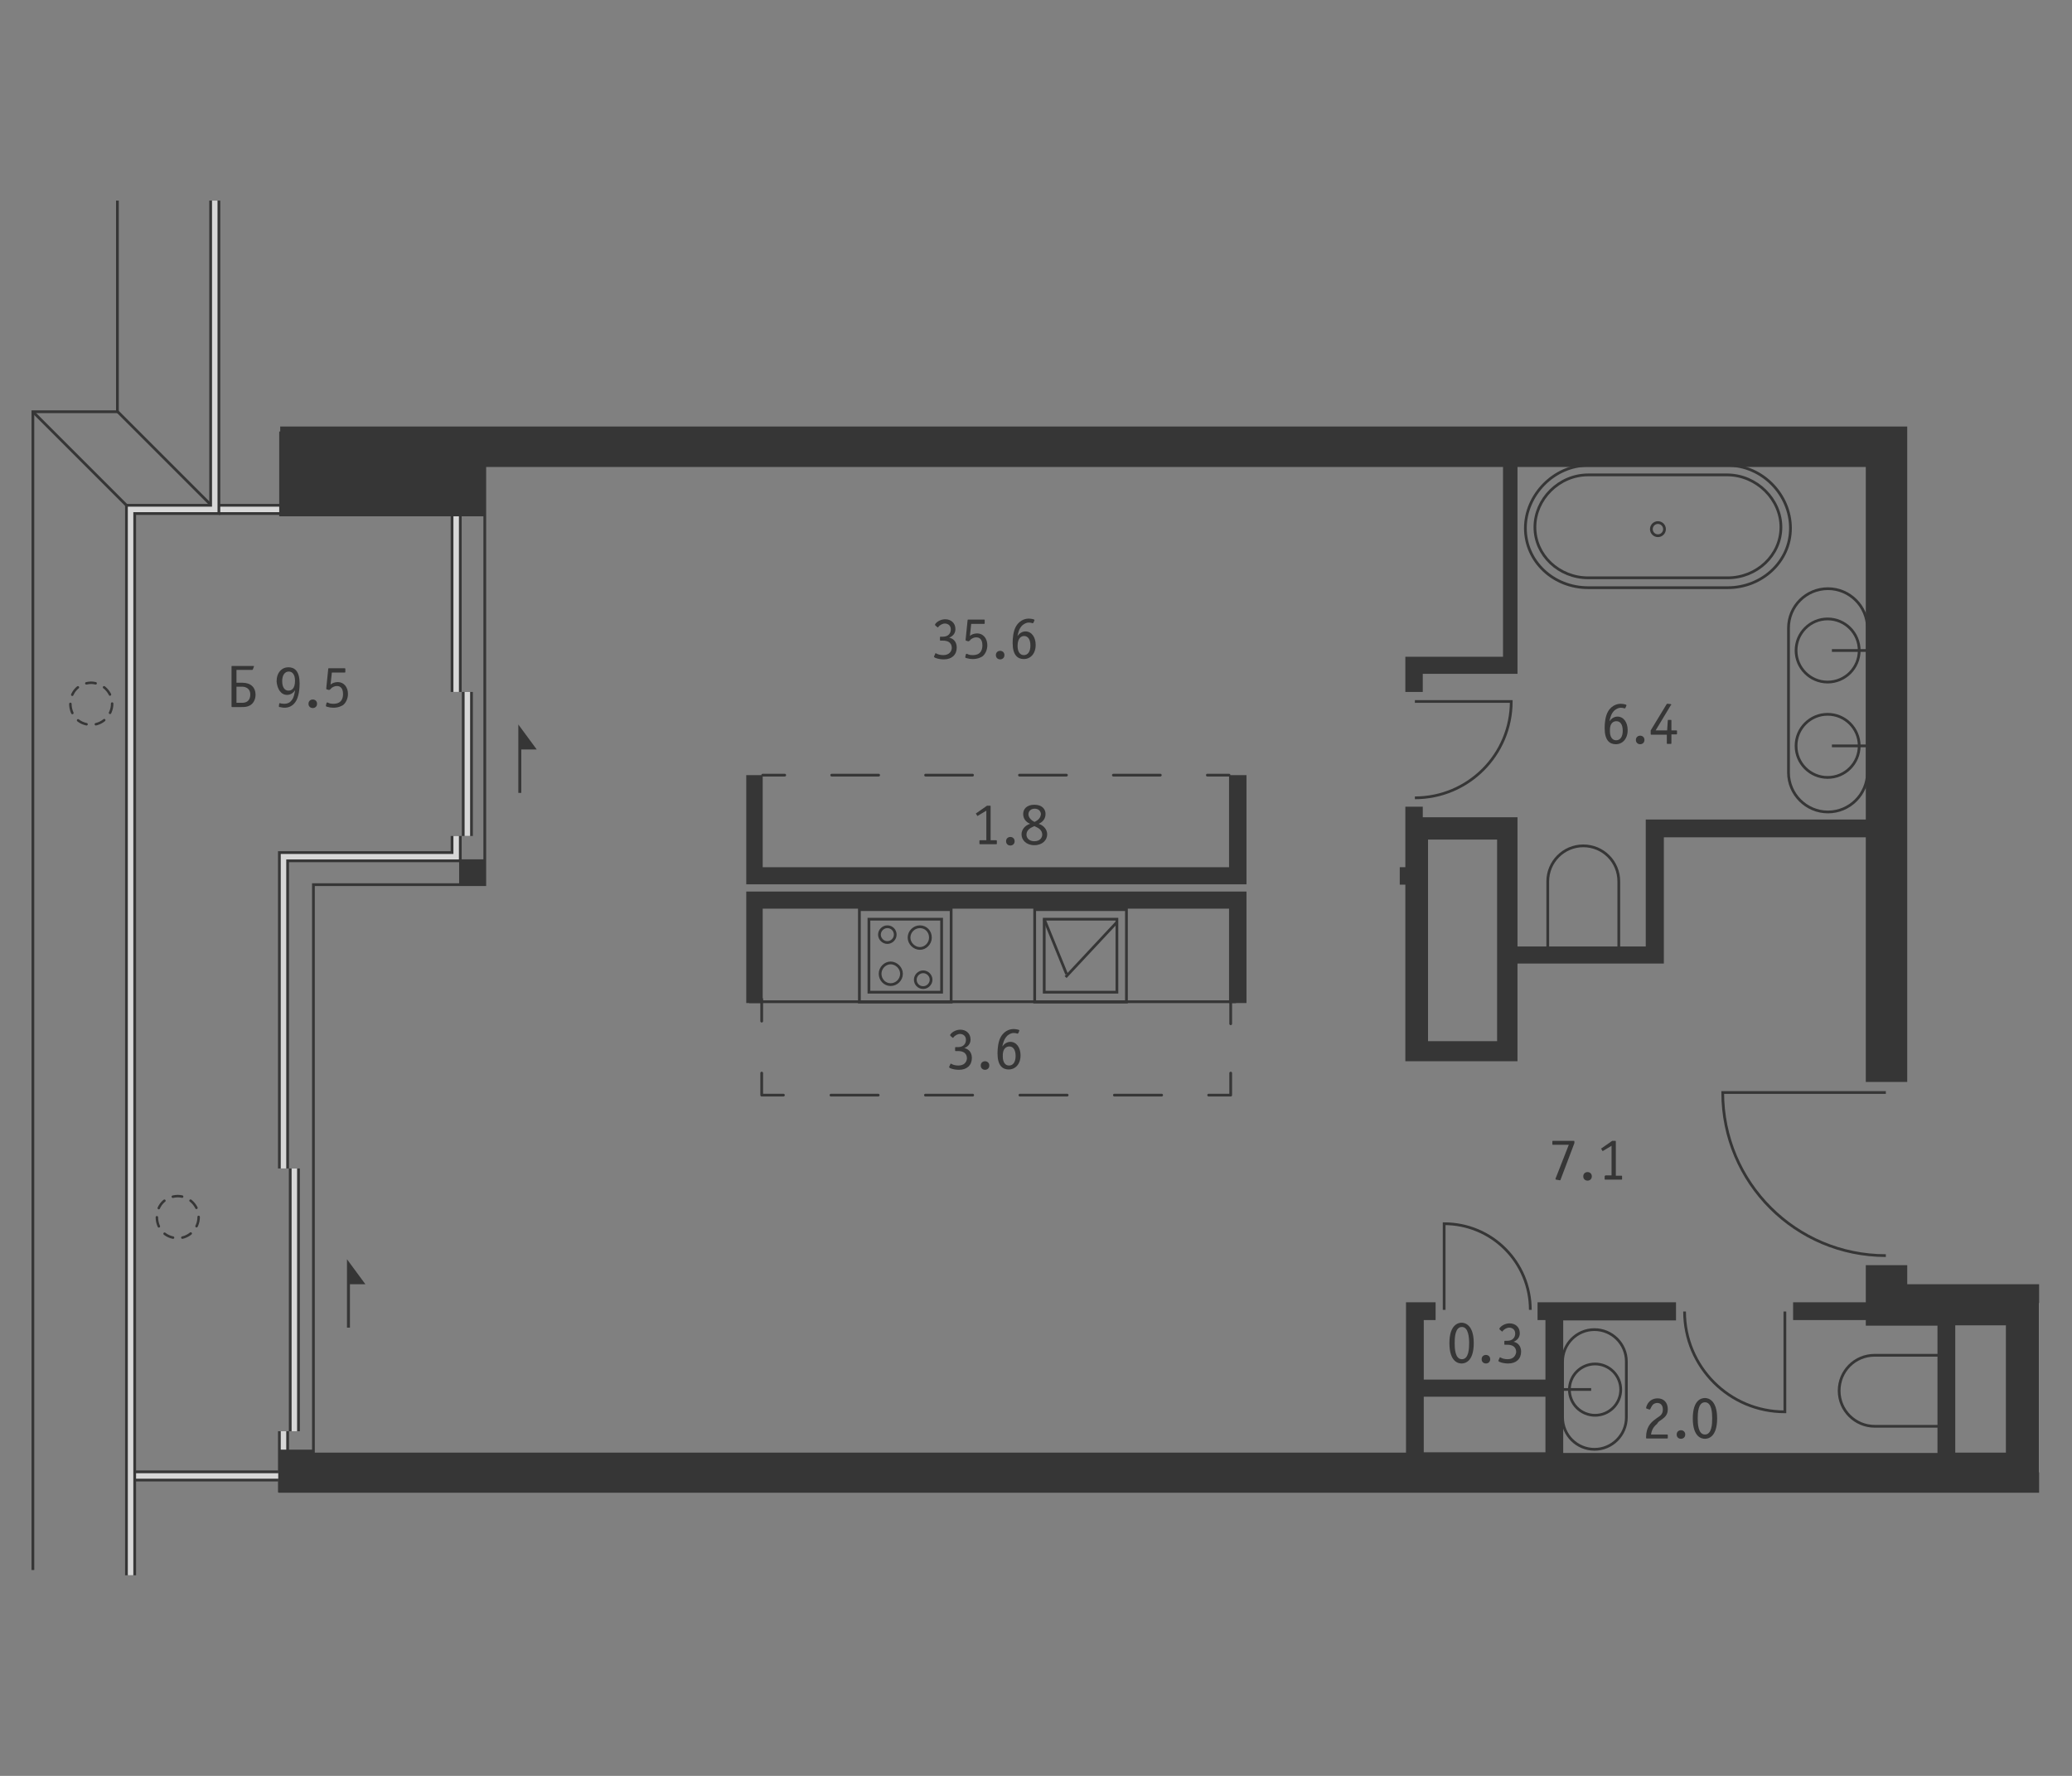 <?xml version="1.0" encoding="utf-8"?>
<!-- Generator: Adobe Illustrator 27.8.1, SVG Export Plug-In . SVG Version: 6.00 Build 0)  -->
<svg version="1.1" id="Слой_1" xmlns="http://www.w3.org/2000/svg" xmlns:xlink="http://www.w3.org/1999/xlink" x="0px" y="0px"
	 viewBox="0 0 630 540" style="enable-background:new 0 0 630 540;" xml:space="preserve">
<rect x="0" y="0" width="630" height="540" fill="#808080" stroke="none"/>
<style type="text/css">
	.st0{fill:#FFFFFF;}
	.st1{fill:none;stroke:#363636;stroke-width:0.836;stroke-miterlimit:10;}
	.st2{fill:none;stroke:#363636;stroke-width:3.342;stroke-miterlimit:10;}
	.st3{fill:none;stroke:#D7D7D7;stroke-width:1.671;stroke-miterlimit:10;}
	.st4{fill:none;stroke:#363636;stroke-width:0.836;stroke-linecap:round;stroke-linejoin:round;}
	.st5{fill:none;stroke:#363636;stroke-width:0.836;stroke-linecap:round;stroke-linejoin:round;stroke-dasharray:14.363,14.363;}
	.st6{fill:none;stroke:#363636;stroke-width:0.836;stroke-linecap:round;stroke-linejoin:round;stroke-dasharray:14.274,14.274;}
	.st7{fill:none;stroke:#363636;stroke-width:0.756;stroke-linecap:round;stroke-miterlimit:10;stroke-dasharray:2.858,2.858;}
	.st8{fill:none;stroke:#363636;stroke-width:0.835;stroke-miterlimit:10;}
	.st9{fill:#363636;}
</style>
<g id="Flat_x5F_fill">
</g>
<g id="MOP">
</g>
<g id="Doors">
</g>
<g id="Furniture">
</g>
<g id="Windows">
</g>
<g id="Partitions">
</g>
<g id="Walls">
</g>
<g id="Pylons">
</g>
<g id="Facade">
</g>
<g id="Areas">
	<g>
		<rect x="616.1" y="396.2" class="st0" width="3.9" height="51.5"/>
		<rect x="86.6" y="135.8" class="st0" width="487" height="0.3"/>
		<rect x="616" y="396.2" class="st0" width="0" height="52.6"/>
		<path class="st1" d="M542.7,398.8v30.5c-16.9,0-30.5-13.7-30.5-30.5"/>
		<path class="st1" d="M439.1,398.3v-26.2c14.5,0,26.2,11.7,26.2,26.2"/>
		<path class="st1" d="M430.2,213.3l29.3,0c0,16.2-13.1,29.3-29.3,29.3"/>
		<path class="st1" d="M573.4,332.2l-49.6,0c0,27.4,22.2,49.6,49.6,49.6"/>
		<g>
			<path class="st1" d="M555.7,217.2c5.3,0,9.6,4.3,9.6,9.6c0,5.3-4.3,9.6-9.6,9.6c-5.3,0-9.6-4.3-9.6-9.6
				C546.1,221.5,550.4,217.2,555.7,217.2z"/>
			<path class="st1" d="M543.8,234.9c0,6.6,5.4,12,12,12c6.6,0,12-5.4,12-12V191c0-6.6-5.4-12-12-12c-6.6,0-12,5.3-12,12V234.9z"/>
			<line class="st1" x1="567.7" y1="226.8" x2="557" y2="226.8"/>
			<path class="st1" d="M555.7,188.2c5.3,0,9.6,4.3,9.6,9.6s-4.3,9.6-9.6,9.6c-5.3,0-9.6-4.3-9.6-9.6S550.4,188.2,555.7,188.2z"/>
			<line class="st1" x1="567.7" y1="197.8" x2="557" y2="197.8"/>
		</g>
		<path class="st1" d="M590.1,412.1H570c-6,0-10.8,4.8-10.8,10.8c0,6,4.9,10.8,10.8,10.8h20.1"/>
		<path class="st1" d="M492.2,288.1V268c0-6-4.8-10.8-10.8-10.8c-6,0-10.8,4.9-10.8,10.8v20.1"/>
		<g>
			
				<ellipse transform="matrix(0.383 -0.924 0.924 0.383 -91.082 708.691)" class="st1" cx="484.8" cy="422.5" rx="7.8" ry="7.8"/>
			<path class="st1" d="M494.5,431c0,5.3-4.3,9.7-9.7,9.7c-5.3,0-9.7-4.3-9.7-9.7v-17c0-5.3,4.3-9.7,9.7-9.7c5.3,0,9.7,4.3,9.7,9.7
				V431z"/>
			<line class="st1" x1="475.1" y1="422.5" x2="483.8" y2="422.5"/>
		</g>
		<g>
			<path class="st1" d="M504.1,158.9c1.1,0,2,0.9,2,2s-0.9,2-2,2c-1.1,0-2-0.9-2-2S503,158.9,504.1,158.9z"/>
			<path class="st1" d="M482.9,141.5c-10.5,0-19.1,9.1-19.1,19.1c0,10.1,8.5,18.1,19.1,18.1l42.4,0c10.5,0,19.1-8,19.1-18.1
				c0-10.1-8.5-19.1-19.1-19.1L482.9,141.5z"/>
			<path class="st1" d="M541.5,160.3c0,8.5-7.3,15.4-16.2,15.4l-42.4,0c-8.9,0-16.2-6.9-16.2-15.4c0-8.5,7.3-15.9,16.2-15.9l42.4,0
				C534.2,144.5,541.5,151.9,541.5,160.3z"/>
		</g>
		<polyline class="st1" points="147.4,141.7 147.4,269 95.3,269 95.3,443.4 		"/>
		<line class="st2" x1="86.2" y1="453.8" x2="86.2" y2="435.2"/>
		<line class="st3" x1="86.2" y1="453.8" x2="86.2" y2="435.2"/>
		<line class="st2" x1="84.6" y1="448.8" x2="41.3" y2="448.8"/>
		<line class="st3" x1="84.6" y1="448.8" x2="41.3" y2="448.8"/>
		<polyline class="st2" points="138.7,210.4 138.7,154.9 66.5,154.9 		"/>
		<polyline class="st2" points="86.2,355.3 86.2,260.5 138.7,260.5 138.7,254.2 		"/>
		<polyline class="st3" points="138.7,210.4 138.7,154.9 66.5,154.9 		"/>
		<polyline class="st3" points="86.2,355.3 86.2,260.5 138.7,260.5 138.7,254.2 		"/>
		<line class="st2" x1="89.5" y1="435.2" x2="89.5" y2="355.3"/>
		<line class="st3" x1="89.5" y1="435.2" x2="89.5" y2="355.3"/>
		<line class="st2" x1="142.1" y1="254.2" x2="142.1" y2="210.4"/>
		<line class="st3" x1="142.1" y1="254.2" x2="142.1" y2="210.4"/>
		<g>
			<g>
				<line class="st4" x1="374.2" y1="304.6" x2="374.2" y2="311.3"/>
				<polyline class="st4" points="374.2,326.3 374.2,333 367.5,333 				"/>
				<line class="st5" x1="353.2" y1="333" x2="245.4" y2="333"/>
				<polyline class="st4" points="238.2,333 231.6,333 231.6,326.3 				"/>
				<line class="st4" x1="231.6" y1="310.5" x2="231.6" y2="303.8"/>
			</g>
		</g>
		<g>
			<rect x="314.6" y="276.6" class="st1" width="27.9" height="28.1"/>
			<rect x="317.5" y="279.5" class="st1" width="22.1" height="22.2"/>
			<rect x="261.3" y="276.6" class="st1" width="27.9" height="28.1"/>
			<rect x="264.2" y="279.5" class="st1" width="22.1" height="22.2"/>
			<line class="st1" x1="324.3" y1="296.2" x2="317.5" y2="279.5"/>
			<line class="st1" x1="324" y1="297.1" x2="339.6" y2="280.4"/>
			<path class="st1" d="M282.9,285.1c0,1.8-1.5,3.3-3.2,3.3s-3.3-1.5-3.3-3.3c0-1.8,1.5-3.3,3.3-3.3S282.9,283.2,282.9,285.1z"/>
			<path class="st1" d="M272.2,284.2c0,1.3-1.1,2.4-2.4,2.4c-1.3,0-2.4-1.1-2.4-2.4c0-1.3,1.1-2.4,2.4-2.4
				C271.2,281.8,272.2,282.9,272.2,284.2z"/>
			<path class="st1" d="M267.6,296.1c0-1.8,1.5-3.3,3.2-3.3s3.3,1.5,3.3,3.3c0,1.8-1.5,3.3-3.3,3.3S267.6,297.9,267.6,296.1z"/>
			<path class="st1" d="M278.3,297.9c0-1.3,1.1-2.4,2.4-2.4c1.3,0,2.4,1.1,2.4,2.4c0,1.3-1.1,2.4-2.4,2.4
				C279.3,300.3,278.3,299.2,278.3,297.9z"/>
		</g>
		<polyline class="st1" points="228.2,276.6 228.2,304.6 375.4,304.6 375.4,275.7 		"/>
		<g>
			<g>
				<line class="st4" x1="373.7" y1="235.7" x2="367.1" y2="235.7"/>
				<line class="st6" x1="352.8" y1="235.7" x2="245.7" y2="235.7"/>
				<line class="st4" x1="238.6" y1="235.7" x2="231.9" y2="235.7"/>
			</g>
		</g>
		<g>
			<path class="st7" d="M34.1,214c0,3.5-2.9,6.4-6.4,6.4c-8.4-0.3-8.4-12.5,0-12.8C31.3,207.7,34.1,210.5,34.1,214L34.1,214z"/>
		</g>
		<g>
			<path class="st7" d="M60.4,370.1c0,3.5-2.9,6.4-6.4,6.4c-8.4-0.3-8.4-12.5,0-12.8C57.5,363.7,60.4,366.6,60.4,370.1L60.4,370.1z"
				/>
		</g>
		<polyline class="st8" points="10,477.4 10,125.2 35.7,125.2 35.7,61 		"/>
		<polyline class="st2" points="39.7,479 39.7,154.9 65.3,154.9 65.3,61 		"/>
		<polyline class="st3" points="39.7,479 39.7,154.9 65.3,154.9 65.3,61 		"/>
		<line class="st8" x1="10" y1="125.2" x2="38.4" y2="153.6"/>
		<line class="st8" x1="35.6" y1="125" x2="64" y2="153.4"/>
		<path class="st8" d="M63.9,61"/>
		<path class="st8" d="M35.7,61"/>
		<g>
			<polygon class="st9" points="106.4,390.5 111.1,390.5 105.5,382.9 105.5,385.6 105.5,390.5 105.5,403.7 106.4,403.7 			"/>
			<polygon class="st9" points="157.6,227.9 157.6,241.1 158.5,241.1 158.5,227.9 163.2,227.9 157.6,220.3 157.6,223 			"/>
			<polygon class="st9" points="379,305 379,271.1 377.2,271.1 373.7,271.1 231.9,271.1 228.5,271.1 226.9,271.1 226.9,305 
				231.9,305 231.9,276.3 373.7,276.3 373.7,305 			"/>
			<polygon class="st9" points="379,235.7 373.7,235.7 373.7,263.7 231.9,263.7 231.9,235.7 226.9,235.7 226.9,268.9 228.5,268.9 
				231.9,268.9 373.7,268.9 377.2,268.9 379,268.9 			"/>
			<path class="st9" d="M147.2,142H457v57.7h-24.4h-0.8h-4.5v10.7h5.3v-5.5h28.8v-3.5v-1.7V142h105.9v107.2h-61.4h-5.5v5.5v33.1h-39
				v-39.3h-4.1h-2.1h-21h-1.6v-3.2h-5.3v3.2h0v15.2h-1.7v5.3h1.7v53.7h1h5.9h21h2.1h4.1v-29.7h39h5.5v-5.3v-33.1h61.4v74.4h12.6
				v-193v-0.3v-6h-10.3h-2.3H85.2v1.5h-0.3v4.4v0.3V157h62.3V142z M434.2,316.6v-61.3h21v61.3H434.2z"/>
			<rect x="139.6" y="261.3" class="st9" width="7.6" height="7.9"/>
			<rect x="157.1" y="268.3" class="st9" width="0" height="0.1"/>
			<path class="st9" d="M616,390.5h-36.1v-5.8h-12.6V396h-22.1v5.4h22.1v1.7h9v0h12.8v38.7H475.3v-40.3h34.3V396h-34.3h-5.4h-2.4
				v5.4h2.4v18.1h-37v-18.1h3.6V396h-3.6h-5.4v5.4v40.3H95.2v-0.9H84.7v0.9V453v0.9H616h4v-10.6v-1.7V403v-9.9v-2.6H616z M594.5,403
				h15.4v38.7h-15.4V403z M432.9,424.7h37v16.9h-37V424.7z"/>
			<path class="st9" d="M73.7,207.6h-1.8v-3.9h4.7c0.2,0,0.3-0.1,0.3-0.2l0.3-0.8c0-0.1,0.1-0.2-0.2-0.2h-6.4
				c-0.2,0-0.2,0.1-0.2,0.2v12.1c0,0.1,0,0.2,0.2,0.2h2.7c1,0,1.8,0,2.7-0.5c0.9-0.5,1.7-1.6,1.7-3.3
				C77.7,209.1,76.3,207.6,73.7,207.6z M73.7,213.7h-1.8v-4.9h1.7c0.4,0,2.5,0.1,2.5,2.4C76.1,212.8,75.2,213.7,73.7,213.7z"/>
			<path class="st9" d="M87.3,211.3c1,0,1.9-0.6,2.4-1.4l0,0l0,0.2c-0.2,0.8-0.3,2-1,2.8c-0.5,0.7-1.2,1.1-2.3,1.1
				c-0.5,0-0.9-0.1-1-0.1c-0.2-0.1-0.3-0.1-0.3-0.1c-0.1,0-0.2,0.1-0.2,0.2l-0.1,0.7c0,0.3,0.1,0.3,0.3,0.3c0.2,0,0.7,0.2,1.4,0.2
				c1,0,2.3-0.3,3.3-1.7c1.1-1.5,1.3-4.2,1.3-5.7c0-3.7-1.5-4.9-3.4-4.9c-2,0-3.6,1.6-3.6,4.3C84.3,209.5,85.4,211.3,87.3,211.3z
				 M87.8,204.2c1.1,0,1.9,0.9,1.9,2.8c0,2.6-1.2,3-2,3c-1,0-1.9-0.8-1.9-2.9C85.8,205.3,86.6,204.2,87.8,204.2z"/>
			<circle class="st9" cx="95.1" cy="214" r="1.3"/>
			<path class="st9" d="M101.4,214c-0.8,0-1.2-0.1-1.6-0.3c-0.2-0.1-0.2-0.1-0.3-0.1c-0.1,0-0.2,0.1-0.2,0.1l-0.2,0.8
				c0,0.1-0.1,0.3,0.3,0.4c0.7,0.2,1.3,0.3,1.9,0.3c1.6,0,2.5-0.5,3-0.8c0.8-0.6,1.5-1.9,1.5-3.4c0-2-1.2-3.6-3.1-3.6
				c-1,0-1.7,0.4-2,0.6l-0.2,0.2l0.4-3.7h3.9c0.2,0,0.2-0.1,0.2-0.2v-0.9c0-0.1,0-0.2-0.2-0.2h-4.8c-0.2,0-0.2,0.1-0.2,0.2l-0.6,5.9
				c0,0.1,0,0.2,0,0.2c0,0,0.1,0,0.1,0.1l0.7,0.2c0.1,0,0.1,0,0.3-0.1c0.3-0.2,0.4-0.4,0.5-0.5c0.4-0.3,1-0.6,1.6-0.6
				c0.5,0,1.9,0.1,1.9,2.4C104.3,211.8,104.2,214,101.4,214z"/>
			<path class="st9" d="M286.8,199.2c-0.8,0-1.6-0.2-1.9-0.4c-0.3-0.1-0.4-0.2-0.4-0.2c-0.1,0-0.1,0.1-0.1,0.1l-0.4,0.9
				c-0.1,0.2,0.2,0.3,0.3,0.4c0.9,0.4,2,0.5,2.7,0.5c2.4,0,3.9-1.4,3.9-3.6c0-1.9-1.2-2.8-2.3-3c1-0.4,1.9-1.2,1.9-2.6
				c0-2-1.5-3-3.1-3c-1.2,0-2.4,0.6-3,1.4c-0.1,0.2-0.1,0.2-0.1,0.3c0,0.1,0.1,0.1,0.1,0.2l0.6,0.5c0.1,0,0.1,0.1,0.1,0.1
				c0.1,0,0.3-0.2,0.3-0.3c0.4-0.4,1.1-0.9,1.9-0.9c0.7,0,1.8,0.4,1.8,1.8c0,1.2-0.8,2.2-2.4,2.2H286c-0.1,0-0.2,0-0.2,0.2v0.8
				c0,0.1,0,0.2,0.2,0.2h0.7c1.1,0,2.7,0.3,2.7,2.3C289.3,198.2,288.5,199.2,286.8,199.2z"/>
			<path class="st9" d="M295.8,199.2c-0.8,0-1.2-0.1-1.6-0.3c-0.2-0.1-0.2-0.1-0.3-0.1c-0.1,0-0.2,0.1-0.2,0.1l-0.2,0.8
				c0,0.1-0.1,0.3,0.3,0.4c0.7,0.2,1.3,0.3,1.9,0.3c1.6,0,2.5-0.5,3-0.8c0.8-0.6,1.5-1.9,1.5-3.4c0-2-1.2-3.6-3.1-3.6
				c-1,0-1.7,0.4-2,0.6l-0.2,0.2l0.4-3.7h3.9c0.2,0,0.2-0.1,0.2-0.2v-0.9c0-0.1,0-0.2-0.2-0.2h-4.8c-0.2,0-0.2,0.1-0.2,0.2l-0.6,5.9
				c0,0.1,0,0.2,0,0.2c0,0,0.1,0,0.1,0.1l0.7,0.2c0.1,0,0.1,0,0.3-0.1c0.3-0.2,0.4-0.4,0.5-0.5c0.4-0.3,1-0.6,1.6-0.6
				c0.5,0,1.9,0.1,1.9,2.4C298.7,197,298.6,199.2,295.8,199.2z"/>
			<circle class="st9" cx="304.1" cy="199.2" r="1.3"/>
			<path class="st9" d="M310.9,190.1c0.5-0.4,1.2-0.8,1.9-0.8c0.5,0,0.9,0.1,1.1,0.2c0.1,0,0.1,0,0.1,0c0.1,0,0.1-0.1,0.2-0.1
				l0.3-0.7c0.1-0.2,0-0.3-0.3-0.4c-0.4-0.1-0.9-0.2-1.4-0.2c-0.5,0-2.6,0.1-3.9,2.4c-0.8,1.4-1,3.5-1,5c0,3.7,1.5,4.9,3.4,4.9
				c2,0,3.6-1.6,3.6-4.3c0-2.3-1.2-4.1-3.1-4.1c-1,0-1.9,0.6-2.4,1.4l0,0l0-0.2C309.6,192.5,309.8,191.1,310.9,190.1z M311.4,193.4
				c1,0,1.9,0.8,1.9,2.9c0,1.9-0.8,2.9-2,2.9c-1.1,0-1.9-0.9-1.9-2.8C309.4,193.8,310.7,193.4,311.4,193.4z"/>
			<path class="st9" d="M301,245h-0.9l-3.3,2.3c-0.1,0-0.1,0.1-0.1,0.1c0,0,0,0,0.1,0.1l0.3,0.5c0,0,0,0.1,0.1,0.1
				c0,0,0.1,0,0.2-0.1l2.5-1.5v9H298c-0.2,0-0.2,0.1-0.2,0.2v0.8c0,0.2,0.1,0.2,0.2,0.2h4.9c0.1,0,0.2,0,0.2-0.2v-0.8
				c0-0.1,0-0.2-0.2-0.2h-1.7v-10.4C301.2,245.1,301.2,245,301,245z"/>
			<circle class="st9" cx="307.2" cy="255.8" r="1.3"/>
			<path class="st9" d="M317.9,247.5c0-1.5-1.1-2.8-3.4-2.8s-3.4,1.3-3.4,2.8c0,1.9,1.4,2.7,2.1,3c-1.6,0.5-2.6,1.8-2.6,3.2
				c0,1.7,1.4,3.3,3.9,3.3c2.5,0,3.9-1.6,3.9-3.3c0-1.4-1-2.7-2.6-3.2C316.5,250.2,317.9,249.4,317.9,247.5z M316.9,253.8
				c0,0.9-0.7,2-2.4,2s-2.4-1.1-2.4-2c0-1.5,1.3-2.1,2.2-2.5l0.2-0.1l0.2,0.1C315.6,251.7,316.9,252.3,316.9,253.8z M314.6,249.9
				L314.6,249.9h-0.1c-1.4-0.7-1.8-1.7-1.8-2.3c0-0.9,0.7-1.7,1.9-1.7s1.9,0.8,1.9,1.7C316.4,248.3,316.1,249.2,314.6,249.9z"/>
			<path class="st9" d="M490.9,216c0.5-0.4,1.2-0.8,1.9-0.8c0.5,0,0.9,0.1,1.1,0.2c0.1,0,0.1,0,0.1,0c0.1,0,0.1-0.1,0.2-0.1l0.3-0.7
				c0.1-0.2,0-0.3-0.3-0.4c-0.4-0.1-0.9-0.2-1.4-0.2c-0.5,0-2.6,0.1-3.9,2.4c-0.8,1.4-1,3.5-1,5c0,3.7,1.5,4.9,3.4,4.9
				c2,0,3.6-1.6,3.6-4.3c0-2.3-1.2-4.1-3.1-4.1c-1,0-1.9,0.6-2.4,1.4l0,0l0-0.2C489.6,218.4,489.8,217,490.9,216z M491.5,219.3
				c1,0,1.9,0.8,1.9,2.9c0,1.9-0.8,2.9-2,2.9c-1.1,0-1.9-0.9-1.9-2.8C489.4,219.7,490.7,219.3,491.5,219.3z"/>
			<circle class="st9" cx="498.7" cy="225" r="1.3"/>
			<path class="st9" d="M508.2,214.3c0-0.1-0.1-0.1-0.2-0.2l-0.9-0.1c-0.1,0-0.2-0.1-0.3,0.1l-0.1,0.1l-4.8,7.9v1.1
				c0,0.2,0.1,0.2,0.2,0.2h4.7v2.6c0,0.1,0,0.2,0.2,0.2h1c0.1,0,0.2,0,0.2-0.3v-2.6h1.5c0.2,0,0.2-0.1,0.2-0.2v-0.8
				c0-0.1,0-0.2-0.2-0.2h-1.5v-3c0-0.1,0-0.2-0.2-0.2h-0.7c-0.1,0-0.2,0-0.2,0.2l-0.2,3h-3.5l4.7-7.8
				C508.2,214.4,508.2,214.4,508.2,214.3z"/>
			<path class="st9" d="M473,358.6c0,0.1,0.2,0.1,0.2,0.1l1.1,0.2c0.1,0,0.2-0.1,0.2-0.2l4.2-11.1v-0.5c0-0.1,0-0.2-0.2-0.2h-6.3
				c-0.2,0-0.2,0.1-0.2,0.2v0.8c0,0.1,0,0.2,0.2,0.2h4.8l-4,10.2C473,358.5,472.9,358.6,473,358.6z"/>
			<circle class="st9" cx="482.7" cy="357.7" r="1.3"/>
			<path class="st9" d="M488.1,357.5c-0.2,0-0.2,0.1-0.2,0.2v0.8c0,0.2,0.1,0.2,0.2,0.2h4.9c0.1,0,0.2,0,0.2-0.2v-0.8
				c0-0.1,0-0.2-0.2-0.2h-1.7v-10.4c0-0.1,0-0.2-0.2-0.2h-0.9l-3.3,2.3c-0.1,0-0.1,0.1-0.1,0.1c0,0,0,0,0.1,0.1l0.3,0.5
				c0,0,0,0.1,0.1,0.1c0,0,0.1,0,0.2-0.1l2.5-1.5v9H488.1z"/>
			<path class="st9" d="M291.4,324c-0.8,0-1.6-0.2-1.9-0.4c-0.3-0.1-0.4-0.2-0.4-0.2c-0.1,0-0.1,0.1-0.1,0.1l-0.4,0.9
				c-0.1,0.2,0.2,0.3,0.3,0.4c0.9,0.4,2,0.5,2.7,0.5c2.4,0,3.9-1.4,3.9-3.6c0-1.9-1.2-2.8-2.3-3c1-0.4,1.9-1.2,1.9-2.6
				c0-2-1.5-3-3.1-3c-1.2,0-2.4,0.6-3,1.4c-0.1,0.2-0.1,0.2-0.1,0.3c0,0.1,0.1,0.1,0.1,0.2l0.6,0.5c0.1,0,0.1,0.1,0.1,0.1
				c0.1,0,0.3-0.2,0.3-0.3c0.4-0.4,1.1-0.9,1.9-0.9c0.7,0,1.8,0.4,1.8,1.8c0,1.2-0.8,2.2-2.4,2.2h-0.7c-0.1,0-0.2,0-0.2,0.2v0.8
				c0,0.1,0,0.2,0.2,0.2h0.7c1.1,0,2.7,0.3,2.7,2.3C293.9,323,293.1,324,291.4,324z"/>
			<circle class="st9" cx="299.5" cy="324" r="1.3"/>
			<path class="st9" d="M306.3,314.9c0.5-0.4,1.2-0.8,1.9-0.8c0.5,0,0.9,0.1,1.1,0.2c0.1,0,0.1,0,0.1,0c0.1,0,0.1-0.1,0.2-0.1
				l0.3-0.7c0.1-0.2,0-0.3-0.3-0.4c-0.4-0.1-0.9-0.2-1.4-0.2c-0.5,0-2.6,0.1-3.9,2.4c-0.8,1.4-1,3.5-1,5c0,3.7,1.5,4.9,3.4,4.9
				c2,0,3.6-1.6,3.6-4.3c0-2.3-1.2-4.1-3.1-4.1c-1,0-1.9,0.6-2.4,1.4l0,0l0-0.2C305,317.3,305.2,316,306.3,314.9z M306.9,318.2
				c1,0,1.9,0.8,1.9,2.9c0,1.9-0.8,2.9-2,2.9c-1.1,0-1.9-0.9-1.9-2.8C304.8,318.7,306.1,318.2,306.9,318.2z"/>
			<path class="st9" d="M440.7,408.4c0,5.8,2.8,6.2,3.7,6.2s3.7-0.4,3.7-6.2c0-5.8-2.9-6.2-3.7-6.2
				C443.6,402.2,440.7,402.6,440.7,408.4z M446.7,408.4c0,1.6-0.1,4.9-2.2,4.9c-2.1,0-2.2-3.3-2.2-4.9c0-1.6,0.1-4.9,2.2-4.9
				C446.5,403.5,446.7,406.8,446.7,408.4z"/>
			<circle class="st9" cx="451.8" cy="413.3" r="1.3"/>
			<path class="st9" d="M458.4,413.3c-0.8,0-1.6-0.2-1.9-0.4c-0.3-0.1-0.4-0.2-0.4-0.2c-0.1,0-0.1,0.1-0.1,0.1l-0.4,0.9
				c-0.1,0.2,0.2,0.3,0.3,0.4c0.9,0.4,2,0.5,2.7,0.5c2.4,0,3.9-1.4,3.9-3.6c0-1.9-1.2-2.8-2.3-3c1-0.4,1.9-1.2,1.9-2.6
				c0-2-1.5-3-3.1-3c-1.2,0-2.4,0.6-3,1.4c-0.1,0.2-0.1,0.2-0.1,0.3c0,0.1,0.1,0.1,0.1,0.2l0.6,0.5c0.1,0,0.1,0.1,0.1,0.1
				c0.1,0,0.3-0.2,0.3-0.3c0.4-0.4,1.1-0.9,1.9-0.9c0.7,0,1.8,0.4,1.8,1.8c0,1.2-0.8,2.2-2.4,2.2h-0.7c-0.1,0-0.2,0-0.2,0.2v0.8
				c0,0.1,0,0.2,0.2,0.2h0.7c1.1,0,2.7,0.3,2.7,2.3C460.8,412.3,460.1,413.3,458.4,413.3z"/>
			<path class="st9" d="M504.9,431.9c1.1-0.8,2.2-1.5,2.2-3.4c0-2-1.2-3.3-3.1-3.3c-1.6,0-2.7,0.9-3.2,2c-0.1,0.2-0.3,0.7-0.3,0.9
				c0,0.1,0.1,0.1,0.1,0.2l0.9,0.3c0.2,0.1,0.3-0.2,0.4-0.4c0.2-0.4,0.4-0.8,0.7-1.1c0.3-0.3,0.8-0.5,1.3-0.5c1,0,1.7,0.7,1.7,2
				c0,1.4-0.8,1.9-1.4,2.3c-0.3,0.2-0.6,0.4-1.1,0.8c-1.2,0.9-2.6,2.3-2.6,5.3v0.2c0,0.1,0,0.2,0.2,0.2h6.2c0.1,0,0.2,0,0.2-0.2
				v-0.8c0-0.1,0-0.2-0.2-0.2H502c0.2-1.4,0.8-2.4,1.8-3.2C504.2,432.3,504.7,432,504.9,431.9z"/>
			<circle class="st9" cx="511.1" cy="436.2" r="1.3"/>
			<path class="st9" d="M514.7,431.3c0,5.8,2.8,6.2,3.7,6.2c0.9,0,3.7-0.4,3.7-6.2c0-5.8-2.9-6.2-3.7-6.2
				C517.5,425.1,514.7,425.5,514.7,431.3z M520.6,431.3c0,1.6-0.1,4.9-2.2,4.9c-2.1,0-2.2-3.3-2.2-4.9c0-1.6,0.1-4.9,2.2-4.9
				C520.5,426.4,520.6,429.7,520.6,431.3z"/>
		</g>
	</g>
</g>
</svg>
